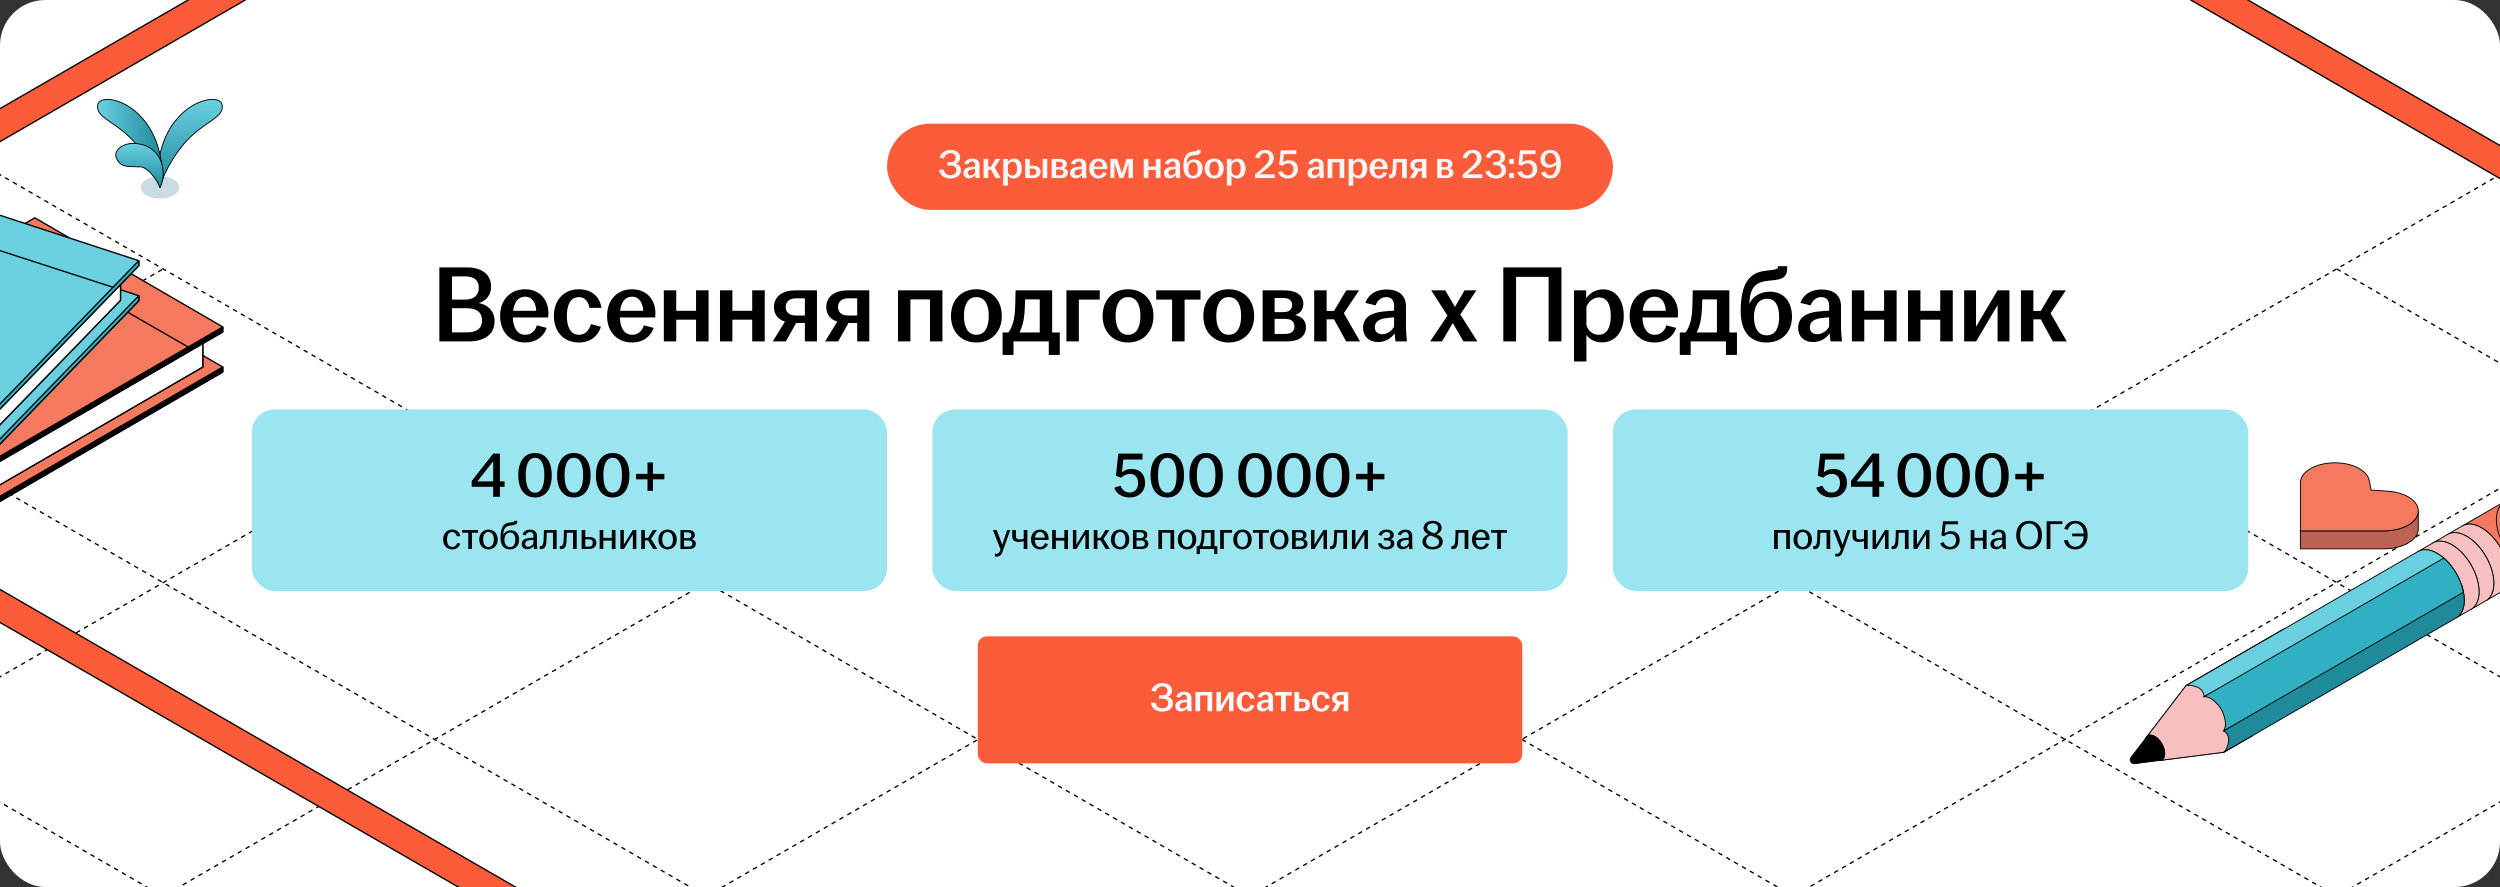 <?xml version="1.0" encoding="UTF-8"?> <svg xmlns="http://www.w3.org/2000/svg" width="1102" height="391" viewBox="0 0 1102 391" fill="none"><rect x="0" y="0" width="1102" height="391" fill="#333333" stroke="none"/><g clip-path="url(#clip0_28385_12446)"><rect width="1102" height="391" rx="20" fill="white"></rect><path d="M670.854 325.943L1868.19 1017.23" stroke="black" stroke-width="0.6" stroke-linejoin="round" stroke-dasharray="2 2"></path><path d="M790.574 256.82L1987.91 948.105" stroke="black" stroke-width="0.6" stroke-linejoin="round" stroke-dasharray="2 2"></path><path d="M910.332 187.679L2107.67 878.964" stroke="black" stroke-width="0.6" stroke-linejoin="round" stroke-dasharray="2 2"></path><path d="M1030.05 118.556L2227.39 809.841" stroke="black" stroke-width="0.6" stroke-linejoin="round" stroke-dasharray="2 2"></path><path d="M670.799 1017.21L1868.14 325.929" stroke="black" stroke-width="0.6" stroke-linejoin="round" stroke-dasharray="2 2"></path><path d="M551.059 948.08L1748.4 256.795" stroke="black" stroke-width="0.6" stroke-linejoin="round" stroke-dasharray="2 2"></path><path d="M431.338 878.959L1628.68 187.674" stroke="black" stroke-width="0.6" stroke-linejoin="round" stroke-dasharray="2 2"></path><path d="M311.598 809.827L1508.94 118.542" stroke="black" stroke-width="0.6" stroke-linejoin="round" stroke-dasharray="2 2"></path><path d="M191.859 740.696L1389.2 49.411" stroke="black" stroke-width="0.6" stroke-linejoin="round" stroke-dasharray="2 2"></path><path d="M72.135 671.575L1269.47 -19.71" stroke="black" stroke-width="0.6" stroke-linejoin="round" stroke-dasharray="2 2"></path><path d="M-766.158 325.942L431.182 1017.23" stroke="black" stroke-width="0.6" stroke-linejoin="round" stroke-dasharray="2 2"></path><path d="M-646.436 256.822L72.132 671.278" stroke="black" stroke-width="0.6" stroke-linejoin="round" stroke-dasharray="2 2"></path><path d="M-526.678 187.679L192.132 602.277" stroke="black" stroke-width="0.6" stroke-linejoin="round" stroke-dasharray="2 2"></path><path d="M-406.955 118.558L311.132 533.278" stroke="black" stroke-width="0.6" stroke-linejoin="round" stroke-dasharray="2 2"></path><path d="M-287.234 49.435L431.131 464.277" stroke="black" stroke-width="0.6" stroke-linejoin="round" stroke-dasharray="2 2"></path><path d="M-167.477 -19.706L551.132 395.278" stroke="black" stroke-width="0.6" stroke-linejoin="round" stroke-dasharray="2 2"></path><path d="M-766.197 1017.21L431.143 325.926" stroke="black" stroke-width="0.6" stroke-linejoin="round" stroke-dasharray="2 2"></path><path d="M-885.938 948.08L311.402 256.795" stroke="black" stroke-width="0.6" stroke-linejoin="round" stroke-dasharray="2 2"></path><path d="M-1005.66 878.959L191.68 187.674" stroke="black" stroke-width="0.6" stroke-linejoin="round" stroke-dasharray="2 2"></path><path d="M-1125.4 809.826L71.942 118.541" stroke="black" stroke-width="0.6" stroke-linejoin="round" stroke-dasharray="2 2"></path><rect x="391" y="54.5" width="320" height="38" rx="19" fill="#FA5B39"></rect><path d="M418.944 78.68C416.118 78.68 414.264 77.222 413.904 74.774H415.92C416.226 76.16 417.198 77.24 418.944 77.24C420.69 77.24 421.572 76.25 421.572 74.954C421.572 73.766 420.78 72.974 419.214 72.974H417.54V71.498H419.178C420.564 71.498 421.212 70.634 421.212 69.5C421.212 68.33 420.348 67.52 418.98 67.52C417.432 67.52 416.496 68.564 415.992 69.896L414.138 69.428C414.804 67.34 416.622 66.08 418.98 66.08C421.446 66.08 423.21 67.34 423.21 69.41C423.21 70.76 422.49 71.786 421.176 72.164C422.706 72.488 423.606 73.406 423.606 75.044C423.606 77.114 421.806 78.68 418.944 78.68ZM427.164 78.608C425.67 78.608 424.68 77.69 424.68 76.268C424.68 74.54 426.012 73.784 427.902 73.568C428.604 73.478 429.288 73.442 429.81 73.424V72.65C429.81 71.66 429.342 71.174 428.478 71.174C427.632 71.174 427.038 71.768 426.75 72.542L425.058 72.128C425.58 70.67 426.876 69.914 428.568 69.914C430.458 69.914 431.772 70.796 431.772 72.704V75.962C431.772 76.862 431.862 77.762 431.934 78.5H430.044C429.99 78.104 429.918 77.582 429.9 77.168C429.378 77.924 428.406 78.608 427.164 78.608ZM426.624 76.16C426.624 76.898 427.11 77.312 427.83 77.312C428.658 77.312 429.396 76.79 429.81 76.07V74.522C429.306 74.54 428.802 74.594 428.244 74.684C427.218 74.846 426.624 75.35 426.624 76.16ZM433.565 78.5V70.058H435.617V73.46H436.841L438.857 70.058H440.981L438.461 73.838L441.143 78.5H438.839L436.841 74.846H435.617V78.5H433.565ZM442.214 81.812V70.058H444.23V71.39C444.752 70.58 445.688 69.896 447.056 69.896C448.928 69.896 450.44 71.408 450.44 74.288C450.44 77.168 448.784 78.662 446.858 78.662C445.652 78.662 444.734 78.122 444.266 77.42V81.812H442.214ZM444.266 75.818C444.536 76.736 445.31 77.402 446.282 77.402C447.56 77.402 448.298 76.322 448.298 74.288C448.298 72.236 447.578 71.228 446.354 71.228C445.418 71.228 444.608 71.912 444.266 72.794V75.818ZM451.899 78.5V70.058H453.951V73.064H455.409C457.407 73.064 458.685 73.856 458.685 75.71C458.685 77.546 457.407 78.5 455.409 78.5H451.899ZM453.951 77.258H455.319C456.327 77.258 456.831 76.628 456.831 75.728C456.831 74.828 456.291 74.324 455.319 74.324H453.951V77.258ZM459.585 78.5V70.058H461.637V78.5H459.585ZM463.554 78.5V70.058H467.118C469.098 70.058 470.286 70.832 470.286 72.29C470.286 73.172 469.782 73.91 468.9 74.144C469.926 74.342 470.718 74.99 470.718 76.106C470.718 77.582 469.674 78.5 467.568 78.5H463.554ZM465.534 77.258H467.298C468.324 77.258 468.81 76.79 468.81 76.016C468.81 75.242 468.306 74.774 467.28 74.774H465.534V77.258ZM465.534 73.658H466.992C467.928 73.658 468.432 73.226 468.432 72.47C468.432 71.75 467.91 71.318 466.92 71.318H465.534V73.658ZM474.185 78.608C472.691 78.608 471.701 77.69 471.701 76.268C471.701 74.54 473.033 73.784 474.923 73.568C475.625 73.478 476.309 73.442 476.831 73.424V72.65C476.831 71.66 476.363 71.174 475.499 71.174C474.653 71.174 474.059 71.768 473.771 72.542L472.079 72.128C472.601 70.67 473.897 69.914 475.589 69.914C477.479 69.914 478.793 70.796 478.793 72.704V75.962C478.793 76.862 478.883 77.762 478.955 78.5H477.065C477.011 78.104 476.939 77.582 476.921 77.168C476.399 77.924 475.427 78.608 474.185 78.608ZM473.645 76.16C473.645 76.898 474.131 77.312 474.851 77.312C475.679 77.312 476.417 76.79 476.831 76.07V74.522C476.327 74.54 475.823 74.594 475.265 74.684C474.239 74.846 473.645 75.35 473.645 76.16ZM484.241 78.68C481.811 78.68 480.101 76.97 480.101 74.288C480.101 71.606 481.811 69.878 484.223 69.878C486.509 69.878 488.093 71.444 488.093 73.856C488.093 74.144 488.075 74.36 488.057 74.54H482.207C482.279 76.232 482.909 77.402 484.241 77.402C485.339 77.402 485.915 76.664 486.185 75.836L487.805 76.268C487.319 77.654 486.095 78.68 484.241 78.68ZM482.261 73.442H486.077C486.023 72.272 485.483 71.102 484.241 71.102C483.053 71.102 482.423 72.056 482.261 73.442ZM489.481 78.5V70.058H492.415L494.521 76.394L496.537 70.058H499.417V78.5H497.437V71.948L495.223 78.5H493.495L491.245 71.858V78.5H489.481ZM504.159 78.5V70.058H506.211V73.442H509.487V70.058H511.557V78.5H509.487V74.9H506.211V78.5H504.159ZM515.546 78.608C514.052 78.608 513.062 77.69 513.062 76.268C513.062 74.54 514.394 73.784 516.284 73.568C516.986 73.478 517.67 73.442 518.192 73.424V72.65C518.192 71.66 517.724 71.174 516.86 71.174C516.014 71.174 515.42 71.768 515.132 72.542L513.44 72.128C513.962 70.67 515.258 69.914 516.95 69.914C518.84 69.914 520.154 70.796 520.154 72.704V75.962C520.154 76.862 520.244 77.762 520.316 78.5H518.426C518.372 78.104 518.3 77.582 518.282 77.168C517.76 77.924 516.788 78.608 515.546 78.608ZM515.006 76.16C515.006 76.898 515.492 77.312 516.212 77.312C517.04 77.312 517.778 76.79 518.192 76.07V74.522C517.688 74.54 517.184 74.594 516.626 74.684C515.6 74.846 515.006 75.35 515.006 76.16ZM525.926 78.68C523.334 78.68 521.624 77.06 521.624 73.514C521.624 68.852 523.082 67.124 525.728 66.818L526.898 66.674C527.618 66.584 527.798 66.44 527.798 66.116V66.062H529.31V66.314C529.31 67.574 528.842 68.168 527.33 68.348L526.16 68.474C524.126 68.69 523.244 69.518 523.064 71.948L523.046 72.29C523.586 71.12 524.828 70.274 526.412 70.274C528.716 70.274 530.102 71.858 530.102 74.45C530.102 77.024 528.356 78.68 525.926 78.68ZM523.82 74.468C523.82 76.268 524.504 77.492 525.926 77.492C527.366 77.492 527.978 76.268 527.978 74.468C527.978 72.686 527.42 71.444 525.98 71.444C524.558 71.444 523.82 72.686 523.82 74.468ZM535.201 78.68C532.771 78.68 531.007 76.97 531.007 74.288C531.007 71.588 532.771 69.878 535.201 69.878C537.631 69.878 539.413 71.588 539.413 74.288C539.413 76.97 537.631 78.68 535.201 78.68ZM533.149 74.288C533.149 76.088 533.779 77.402 535.201 77.402C536.641 77.402 537.253 76.088 537.253 74.288C537.253 72.488 536.641 71.174 535.201 71.174C533.779 71.174 533.149 72.488 533.149 74.288ZM540.809 81.812V70.058H542.825V71.39C543.347 70.58 544.283 69.896 545.651 69.896C547.523 69.896 549.035 71.408 549.035 74.288C549.035 77.168 547.379 78.662 545.453 78.662C544.247 78.662 543.329 78.122 542.861 77.42V81.812H540.809ZM542.861 75.818C543.131 76.736 543.905 77.402 544.877 77.402C546.155 77.402 546.893 76.322 546.893 74.288C546.893 72.236 546.173 71.228 544.949 71.228C544.013 71.228 543.203 71.912 542.861 72.794V75.818ZM553.271 76.88C554.495 75.836 556.007 74.522 557.033 73.586C558.797 72.02 559.481 70.922 559.481 69.59C559.481 68.402 558.815 67.466 557.663 67.466C556.331 67.466 555.449 68.438 555.035 69.878L553.235 69.446C553.829 67.322 555.467 66.08 557.681 66.08C559.967 66.08 561.497 67.412 561.497 69.59C561.497 71.606 560.327 72.83 558.059 74.648C557.123 75.422 556.259 76.106 555.341 76.826H561.857V78.5H553.271V76.88ZM567.82 78.68C565.588 78.68 563.986 77.672 563.392 75.908L565.192 75.368C565.606 76.52 566.452 77.294 567.82 77.294C569.206 77.294 570.142 76.232 570.142 74.594C570.142 72.992 569.296 72.002 567.82 72.002C566.812 72.002 565.984 72.452 565.39 73.082L563.86 72.542L564.544 66.26H571.384V67.934H565.948L565.552 71.57C566.182 70.994 567.172 70.598 568.288 70.598C570.646 70.598 572.122 72.092 572.122 74.558C572.122 77.006 570.34 78.68 567.82 78.68ZM578.828 78.608C577.334 78.608 576.344 77.69 576.344 76.268C576.344 74.54 577.676 73.784 579.566 73.568C580.268 73.478 580.952 73.442 581.474 73.424V72.65C581.474 71.66 581.006 71.174 580.142 71.174C579.296 71.174 578.702 71.768 578.414 72.542L576.722 72.128C577.244 70.67 578.54 69.914 580.232 69.914C582.122 69.914 583.436 70.796 583.436 72.704V75.962C583.436 76.862 583.526 77.762 583.598 78.5H581.708C581.654 78.104 581.582 77.582 581.564 77.168C581.042 77.924 580.07 78.608 578.828 78.608ZM578.288 76.16C578.288 76.898 578.774 77.312 579.494 77.312C580.322 77.312 581.06 76.79 581.474 76.07V74.522C580.97 74.54 580.466 74.594 579.908 74.684C578.882 74.846 578.288 75.35 578.288 76.16ZM585.229 78.5V70.058H592.573V78.5H590.521V71.552H587.281V78.5H585.229ZM594.475 81.812V70.058H596.491V71.39C597.013 70.58 597.949 69.896 599.317 69.896C601.189 69.896 602.701 71.408 602.701 74.288C602.701 77.168 601.045 78.662 599.119 78.662C597.913 78.662 596.995 78.122 596.527 77.42V81.812H594.475ZM596.527 75.818C596.797 76.736 597.571 77.402 598.543 77.402C599.821 77.402 600.559 76.322 600.559 74.288C600.559 72.236 599.839 71.228 598.615 71.228C597.679 71.228 596.869 71.912 596.527 72.794V75.818ZM607.815 78.68C605.385 78.68 603.675 76.97 603.675 74.288C603.675 71.606 605.385 69.878 607.797 69.878C610.083 69.878 611.667 71.444 611.667 73.856C611.667 74.144 611.649 74.36 611.631 74.54H605.781C605.853 76.232 606.483 77.402 607.815 77.402C608.913 77.402 609.489 76.664 609.759 75.836L611.379 76.268C610.893 77.654 609.669 78.68 607.815 78.68ZM605.835 73.442H609.651C609.597 72.272 609.057 71.102 607.815 71.102C606.627 71.102 605.997 72.056 605.835 73.442ZM612.879 78.554C612.663 78.554 612.465 78.536 612.249 78.5V76.934C612.357 76.952 612.465 76.952 612.609 76.952C613.275 76.952 613.743 76.448 613.869 74.846C613.959 73.586 614.013 71.948 614.049 70.058H620.115V78.5H618.045V71.552H615.615C615.597 72.722 615.561 74.054 615.489 75.17C615.363 77.456 614.715 78.554 612.879 78.554ZM626.755 78.5V75.458H625.315L623.605 78.5H621.445L623.461 75.224C622.345 74.864 621.643 74.072 621.643 72.812C621.643 71.048 623.101 70.058 625.153 70.058H628.753V78.5H626.755ZM623.587 72.812C623.587 73.676 624.181 74.216 625.261 74.216H626.755V71.372H625.297C624.199 71.372 623.587 71.948 623.587 72.812ZM633.499 78.5V70.058H637.063C639.043 70.058 640.231 70.832 640.231 72.29C640.231 73.172 639.727 73.91 638.845 74.144C639.871 74.342 640.663 74.99 640.663 76.106C640.663 77.582 639.619 78.5 637.513 78.5H633.499ZM635.479 77.258H637.243C638.269 77.258 638.755 76.79 638.755 76.016C638.755 75.242 638.251 74.774 637.225 74.774H635.479V77.258ZM635.479 73.658H636.937C637.873 73.658 638.377 73.226 638.377 72.47C638.377 71.75 637.855 71.318 636.865 71.318H635.479V73.658ZM644.8 76.88C646.024 75.836 647.536 74.522 648.562 73.586C650.326 72.02 651.01 70.922 651.01 69.59C651.01 68.402 650.344 67.466 649.192 67.466C647.86 67.466 646.978 68.438 646.564 69.878L644.764 69.446C645.358 67.322 646.996 66.08 649.21 66.08C651.496 66.08 653.026 67.412 653.026 69.59C653.026 71.606 651.856 72.83 649.588 74.648C648.652 75.422 647.788 76.106 646.87 76.826H653.386V78.5H644.8V76.88ZM659.458 78.68C657.046 78.68 655.39 77.618 654.76 75.638L656.596 75.116C656.992 76.43 658 77.312 659.44 77.312C660.934 77.312 661.87 76.358 661.87 74.954C661.87 73.586 661.042 72.83 659.44 72.83H658.342V71.408H659.386C660.79 71.408 661.456 70.598 661.456 69.41C661.456 68.276 660.754 67.448 659.494 67.448C658.162 67.448 657.226 68.384 656.776 69.698L654.994 69.248C655.678 67.25 657.226 66.08 659.548 66.08C661.906 66.08 663.418 67.358 663.418 69.32C663.418 70.652 662.698 71.678 661.456 72.074C662.896 72.416 663.868 73.262 663.868 74.936C663.868 77.24 662.05 78.68 659.458 78.68ZM665.259 78.5V76.25H667.329V78.5H665.259ZM665.259 72.308V70.058H667.329V72.308H665.259ZM673.307 78.68C671.075 78.68 669.473 77.672 668.879 75.908L670.679 75.368C671.093 76.52 671.939 77.294 673.307 77.294C674.693 77.294 675.629 76.232 675.629 74.594C675.629 72.992 674.783 72.002 673.307 72.002C672.299 72.002 671.471 72.452 670.877 73.082L669.347 72.542L670.031 66.26H676.871V67.934H671.435L671.039 71.57C671.669 70.994 672.659 70.598 673.775 70.598C676.133 70.598 677.609 72.092 677.609 74.558C677.609 77.006 675.827 78.68 673.307 78.68ZM683.302 78.68C681.304 78.68 679.864 77.726 679.288 76.124L681.07 75.566C681.412 76.52 682.132 77.33 683.302 77.33C684.904 77.33 685.984 75.728 685.984 72.632V72.596C685.282 73.37 684.13 73.964 682.798 73.964C680.692 73.964 679.036 72.632 679.036 70.166C679.036 67.844 680.692 66.08 683.338 66.08C686.218 66.08 688.018 68.096 688.018 72.164C688.018 76.376 686.164 78.68 683.302 78.68ZM680.98 70.076C680.98 71.534 681.79 72.614 683.266 72.614C684.292 72.614 685.318 72.038 685.966 71.246C685.93 68.96 684.994 67.43 683.338 67.43C681.844 67.43 680.98 68.564 680.98 70.076Z" fill="#F6F6F6"></path><path d="M193.672 150.5V117.86H205.72C212.44 117.86 216.472 121.028 216.472 126.308C216.472 129.764 214.6 132.596 211 133.604C215.176 134.228 218.008 137.3 218.008 141.524C218.008 147.62 213.352 150.5 206.44 150.5H193.672ZM199.24 146.516H205.816C210.328 146.516 212.488 144.596 212.488 141.332C212.488 137.828 210.376 135.86 205.72 135.86H199.24V146.516ZM199.24 132.068H205C209.176 132.068 211.048 129.86 211.048 126.836C211.048 123.668 209.176 121.844 204.952 121.844H199.24V132.068ZM231.483 150.98C225.003 150.98 220.443 146.42 220.443 139.268C220.443 132.116 225.003 127.508 231.435 127.508C237.531 127.508 241.755 131.684 241.755 138.116C241.755 138.884 241.707 139.46 241.659 139.94H226.059C226.251 144.452 227.931 147.572 231.483 147.572C234.411 147.572 235.947 145.604 236.667 143.396L240.987 144.548C239.691 148.244 236.427 150.98 231.483 150.98ZM226.203 137.012H236.379C236.235 133.892 234.795 130.772 231.483 130.772C228.315 130.772 226.635 133.316 226.203 137.012ZM255.154 150.98C248.674 150.98 244.162 146.42 244.162 139.268C244.162 132.116 248.674 127.508 255.154 127.508C260.722 127.508 264.466 130.724 265.09 135.716H259.858C259.33 133.076 257.938 130.964 255.25 130.964C251.458 130.964 249.874 134.42 249.874 139.22C249.874 144.068 251.458 147.572 255.25 147.572C258.13 147.572 259.762 145.364 260.482 142.868L264.898 144.02C263.554 148.244 260.194 150.98 255.154 150.98ZM278.64 150.98C272.16 150.98 267.6 146.42 267.6 139.268C267.6 132.116 272.16 127.508 278.592 127.508C284.688 127.508 288.912 131.684 288.912 138.116C288.912 138.884 288.864 139.46 288.816 139.94H273.216C273.408 144.452 275.088 147.572 278.64 147.572C281.568 147.572 283.104 145.604 283.824 143.396L288.144 144.548C286.848 148.244 283.584 150.98 278.64 150.98ZM273.36 137.012H283.536C283.392 133.892 281.952 130.772 278.64 130.772C275.472 130.772 273.792 133.316 273.36 137.012ZM292.614 150.5V127.988H298.086V137.012H306.822V127.988H312.342V150.5H306.822V140.9H298.086V150.5H292.614ZM317.364 150.5V127.988H322.836V137.012H331.572V127.988H337.092V150.5H331.572V140.9H322.836V150.5H317.364ZM354.786 150.5V142.388H350.946L346.386 150.5H340.626L346.002 141.764C343.026 140.804 341.154 138.692 341.154 135.332C341.154 130.628 345.042 127.988 350.514 127.988H360.114V150.5H354.786ZM346.338 135.332C346.338 137.636 347.922 139.076 350.802 139.076H354.786V131.492H350.898C347.97 131.492 346.338 133.028 346.338 135.332ZM377.849 150.5V142.388H374.009L369.449 150.5H363.689L369.065 141.764C366.089 140.804 364.217 138.692 364.217 135.332C364.217 130.628 368.105 127.988 373.577 127.988H383.177V150.5H377.849ZM369.401 135.332C369.401 137.636 370.985 139.076 373.865 139.076H377.849V131.492H373.961C371.033 131.492 369.401 133.028 369.401 135.332ZM395.833 150.5V127.988H415.417V150.5H409.945V131.972H401.305V150.5H395.833ZM430.377 150.98C423.897 150.98 419.193 146.42 419.193 139.268C419.193 132.068 423.897 127.508 430.377 127.508C436.857 127.508 441.609 132.068 441.609 139.268C441.609 146.42 436.857 150.98 430.377 150.98ZM424.905 139.268C424.905 144.068 426.585 147.572 430.377 147.572C434.217 147.572 435.849 144.068 435.849 139.268C435.849 134.468 434.217 130.964 430.377 130.964C426.585 130.964 424.905 134.468 424.905 139.268ZM441.951 156.452V146.564H444.495C446.127 144.404 446.991 141.38 447.327 138.068C447.519 135.668 447.567 132.98 447.663 127.988H463.791V146.564H467.151V156.452H462.303V150.5H446.751V156.452H441.951ZM449.391 146.564H458.319V131.972H451.839C451.839 134.132 451.743 136.292 451.551 138.548C451.215 141.86 450.495 144.452 449.391 146.564ZM470.083 150.5V127.988H484.771V132.068H475.555V150.5H470.083ZM497.221 150.98C490.741 150.98 486.037 146.42 486.037 139.268C486.037 132.068 490.741 127.508 497.221 127.508C503.701 127.508 508.453 132.068 508.453 139.268C508.453 146.42 503.701 150.98 497.221 150.98ZM491.749 139.268C491.749 144.068 493.429 147.572 497.221 147.572C501.061 147.572 502.693 144.068 502.693 139.268C502.693 134.468 501.061 130.964 497.221 130.964C493.429 130.964 491.749 134.468 491.749 139.268ZM516.658 150.5V132.068H509.65V127.988H529.186V132.068H522.178V150.5H516.658ZM541.612 150.98C535.132 150.98 530.428 146.42 530.428 139.268C530.428 132.068 535.132 127.508 541.612 127.508C548.092 127.508 552.844 132.068 552.844 139.268C552.844 146.42 548.092 150.98 541.612 150.98ZM536.14 139.268C536.14 144.068 537.82 147.572 541.612 147.572C545.452 147.572 547.084 144.068 547.084 139.268C547.084 134.468 545.452 130.964 541.612 130.964C537.82 130.964 536.14 134.468 536.14 139.268ZM556.567 150.5V127.988H566.071C571.351 127.988 574.519 130.052 574.519 133.94C574.519 136.292 573.175 138.26 570.823 138.884C573.559 139.412 575.671 141.14 575.671 144.116C575.671 148.052 572.887 150.5 567.271 150.5H556.567ZM561.847 147.188H566.551C569.287 147.188 570.583 145.94 570.583 143.876C570.583 141.812 569.239 140.564 566.503 140.564H561.847V147.188ZM561.847 137.588H565.735C568.231 137.588 569.575 136.436 569.575 134.42C569.575 132.5 568.183 131.348 565.543 131.348H561.847V137.588ZM579.302 150.5V127.988H584.774V137.06H588.038L593.414 127.988H599.078L592.358 138.068L599.51 150.5H593.366L588.038 140.756H584.774V150.5H579.302ZM607.465 150.788C603.481 150.788 600.841 148.34 600.841 144.548C600.841 139.94 604.393 137.924 609.433 137.348C611.305 137.108 613.129 137.012 614.521 136.964V134.9C614.521 132.26 613.273 130.964 610.969 130.964C608.713 130.964 607.129 132.548 606.361 134.612L601.849 133.508C603.241 129.62 606.697 127.604 611.209 127.604C616.249 127.604 619.753 129.956 619.753 135.044V143.732C619.753 146.132 619.993 148.532 620.185 150.5H615.145C615.001 149.444 614.809 148.052 614.761 146.948C613.369 148.964 610.777 150.788 607.465 150.788ZM606.025 144.26C606.025 146.228 607.321 147.332 609.241 147.332C611.449 147.332 613.417 145.94 614.521 144.02V139.892C613.177 139.94 611.833 140.084 610.345 140.324C607.609 140.756 606.025 142.1 606.025 144.26ZM630.402 150.5L638.034 139.124L630.882 127.988H637.074L641.346 135.284L645.57 127.988H650.802L643.698 138.596L651.234 150.5H645.09L640.386 142.388L635.634 150.5H630.402ZM662.657 150.5V117.86H688.289V150.5H682.625V122.036H668.273V150.5H662.657ZM693.817 159.332V127.988H699.193V131.54C700.585 129.38 703.081 127.556 706.729 127.556C711.721 127.556 715.753 131.588 715.753 139.268C715.753 146.948 711.337 150.932 706.201 150.932C702.985 150.932 700.537 149.492 699.289 147.62V159.332H693.817ZM699.289 143.348C700.009 145.796 702.073 147.572 704.665 147.572C708.073 147.572 710.041 144.692 710.041 139.268C710.041 133.796 708.121 131.108 704.857 131.108C702.361 131.108 700.201 132.932 699.289 135.284V143.348ZM729.39 150.98C722.91 150.98 718.35 146.42 718.35 139.268C718.35 132.116 722.91 127.508 729.342 127.508C735.438 127.508 739.662 131.684 739.662 138.116C739.662 138.884 739.614 139.46 739.566 139.94H723.966C724.158 144.452 725.838 147.572 729.39 147.572C732.318 147.572 733.854 145.604 734.574 143.396L738.894 144.548C737.598 148.244 734.334 150.98 729.39 150.98ZM724.11 137.012H734.286C734.142 133.892 732.702 130.772 729.39 130.772C726.222 130.772 724.542 133.316 724.11 137.012ZM740.451 156.452V146.564H742.995C744.627 144.404 745.491 141.38 745.827 138.068C746.019 135.668 746.067 132.98 746.163 127.988H762.291V146.564H765.651V156.452H760.803V150.5H745.251V156.452H740.451ZM747.891 146.564H756.819V131.972H750.339C750.339 134.132 750.243 136.292 750.051 138.548C749.715 141.86 748.995 144.452 747.891 146.564ZM778.769 150.98C771.857 150.98 767.297 146.66 767.297 137.204C767.297 124.772 771.185 120.164 778.241 119.348L781.361 118.964C783.281 118.724 783.761 118.34 783.761 117.476V117.332H787.793V118.004C787.793 121.364 786.545 122.948 782.513 123.428L779.393 123.764C773.969 124.34 771.617 126.548 771.137 133.028L771.089 133.94C772.529 130.82 775.841 128.564 780.065 128.564C786.209 128.564 789.905 132.788 789.905 139.7C789.905 146.564 785.249 150.98 778.769 150.98ZM773.153 139.748C773.153 144.548 774.977 147.812 778.769 147.812C782.609 147.812 784.241 144.548 784.241 139.748C784.241 134.996 782.753 131.684 778.913 131.684C775.121 131.684 773.153 134.996 773.153 139.748ZM799.23 150.788C795.246 150.788 792.606 148.34 792.606 144.548C792.606 139.94 796.158 137.924 801.198 137.348C803.07 137.108 804.894 137.012 806.286 136.964V134.9C806.286 132.26 805.038 130.964 802.734 130.964C800.478 130.964 798.894 132.548 798.126 134.612L793.614 133.508C795.006 129.62 798.462 127.604 802.974 127.604C808.014 127.604 811.518 129.956 811.518 135.044V143.732C811.518 146.132 811.758 148.532 811.95 150.5H806.91C806.766 149.444 806.574 148.052 806.526 146.948C805.134 148.964 802.542 150.788 799.23 150.788ZM797.79 144.26C797.79 146.228 799.086 147.332 801.006 147.332C803.214 147.332 805.182 145.94 806.286 144.02V139.892C804.942 139.94 803.598 140.084 802.11 140.324C799.374 140.756 797.79 142.1 797.79 144.26ZM816.302 150.5V127.988H821.774V137.012H830.51V127.988H836.03V150.5H830.51V140.9H821.774V150.5H816.302ZM841.052 150.5V127.988H846.524V137.012H855.26V127.988H860.78V150.5H855.26V140.9H846.524V150.5H841.052ZM865.802 150.5V127.988H871.034V144.02L880.49 127.988H885.77V150.5H880.538V134.468L871.082 150.5H865.802ZM890.833 150.5V127.988H896.305V137.06H899.569L904.945 127.988H910.609L903.889 138.068L911.041 150.5H904.897L899.569 140.756H896.305V150.5H890.833Z" fill="black"></path><path d="M98.183 161.771L15.327 113.669L-94.127 177.194V179.41L-11.253 227.493L98.183 163.969V161.771Z" fill="#F5795E" stroke="black" stroke-width="0.6" stroke-miterlimit="10" stroke-linejoin="round"></path><path d="M89.401 146.311L12.958 101.8L-87.697 160.232V175.692L-11.254 220.203L89.401 161.771V146.311Z" fill="white" stroke="black" stroke-width="0.6" stroke-miterlimit="10" stroke-linejoin="round"></path><path d="M-11.252 204.743V220.202L89.403 161.771V146.311L-11.252 204.743Z" fill="white" stroke="black" stroke-width="0.6" stroke-miterlimit="10" stroke-linejoin="round"></path><path d="M98.183 144.113L15.327 96.012L-94.127 159.536V161.752L-11.253 209.853L98.183 146.311V144.113Z" fill="#F5795E" stroke="black" stroke-width="0.6" stroke-miterlimit="10" stroke-linejoin="round"></path><path d="M-11.254 207.637V209.853L98.182 146.311V144.113L-11.254 207.637Z" fill="black" stroke="black" stroke-width="0.6" stroke-miterlimit="10" stroke-linejoin="round"></path><path d="M-11.252 225.295V227.493L98.184 163.969V161.771L-11.252 225.295Z" fill="black" stroke="black" stroke-width="0.6" stroke-miterlimit="10" stroke-linejoin="round"></path><path d="M61.181 130.356L-22.787 102.899L-85.184 167.32V169.537L-1.216 196.976L61.181 132.554V130.356Z" fill="#6AD0E0" stroke="black" stroke-width="0.6" stroke-miterlimit="10" stroke-linejoin="round"></path><path d="M53.11 116.912L-24.117 91.634L-79.682 149.004V164.445L-2.455 189.723L53.11 132.353V116.912Z" fill="white" stroke="black" stroke-width="0.6" stroke-miterlimit="10" stroke-linejoin="round"></path><path d="M-2.453 174.281V189.723L53.112 132.353V116.911L-2.453 174.281Z" fill="white" stroke="black" stroke-width="0.6" stroke-miterlimit="10" stroke-linejoin="round"></path><path d="M61.181 114.915L-22.787 87.457L-85.184 151.879V154.077L-1.216 181.535L61.181 117.113V114.915Z" fill="#6AD0E0" stroke="black" stroke-width="0.6" stroke-miterlimit="10" stroke-linejoin="round"></path><path d="M-1.217 179.319V181.535L61.18 117.113V114.915L-1.217 179.319Z" fill="#32B0C3" stroke="black" stroke-width="0.6" stroke-miterlimit="10" stroke-linejoin="round"></path><path d="M-1.217 194.778V196.976L61.18 132.554V130.356L-1.217 194.778Z" fill="#32B0C3" stroke="black" stroke-width="0.6" stroke-miterlimit="10" stroke-linejoin="round"></path><path d="M49.623 126.575L-22.484 103.211" stroke="black" stroke-width="0.6" stroke-miterlimit="10" stroke-linecap="round" stroke-linejoin="round"></path><path d="M82.844 152.912L56.371 137.686" stroke="black" stroke-width="0.6" stroke-miterlimit="10" stroke-linecap="round" stroke-linejoin="round"></path><rect x="111" y="180.5" width="280" height="80" rx="10" fill="#9AE5F0"></rect><path d="M217.396 219V214.576H207.932V212L217.396 199.96H220.364V212.196H222.436V214.576H220.364V219H217.396ZM210.424 212.196H217.396V203.32L210.424 212.196ZM235.847 219.28C231.255 219.28 228.455 215.64 228.455 209.48C228.455 203.32 231.255 199.68 235.847 199.68C240.439 199.68 243.211 203.32 243.211 209.48C243.211 215.64 240.439 219.28 235.847 219.28ZM231.731 209.48C231.731 214.24 233.047 217.18 235.847 217.18C238.619 217.18 239.935 214.24 239.935 209.48C239.935 204.72 238.619 201.78 235.847 201.78C233.047 201.78 231.731 204.72 231.731 209.48ZM252.964 219.28C248.372 219.28 245.572 215.64 245.572 209.48C245.572 203.32 248.372 199.68 252.964 199.68C257.556 199.68 260.328 203.32 260.328 209.48C260.328 215.64 257.556 219.28 252.964 219.28ZM248.848 209.48C248.848 214.24 250.164 217.18 252.964 217.18C255.736 217.18 257.052 214.24 257.052 209.48C257.052 204.72 255.736 201.78 252.964 201.78C250.164 201.78 248.848 204.72 248.848 209.48ZM270.082 219.28C265.49 219.28 262.69 215.64 262.69 209.48C262.69 203.32 265.49 199.68 270.082 199.68C274.674 199.68 277.446 203.32 277.446 209.48C277.446 215.64 274.674 219.28 270.082 219.28ZM265.966 209.48C265.966 214.24 267.282 217.18 270.082 217.18C272.854 217.18 274.17 214.24 274.17 209.48C274.17 204.72 272.854 201.78 270.082 201.78C267.282 201.78 265.966 204.72 265.966 209.48ZM280.367 211.3V208.892H285.407V203.852H287.815V208.892H292.855V211.3H287.815V216.34H285.407V211.3H280.367Z" fill="black"></path><path d="M199.348 242.18C197.008 242.18 195.334 240.434 195.334 237.806C195.334 235.178 197.008 233.432 199.348 233.432C201.4 233.432 202.642 234.674 202.912 236.366H201.328C201.076 235.34 200.464 234.512 199.348 234.512C197.746 234.512 197.044 235.934 197.044 237.806C197.044 239.678 197.746 241.1 199.348 241.1C200.572 241.1 201.274 240.218 201.58 239.282L202.858 239.696C202.318 241.19 201.13 242.18 199.348 242.18ZM206.412 242V234.836H203.712V233.612H210.732V234.836H208.032V242H206.412ZM215.327 242.18C212.987 242.18 211.259 240.434 211.259 237.806C211.259 235.178 212.987 233.432 215.327 233.432C217.667 233.432 219.395 235.178 219.395 237.806C219.395 240.434 217.667 242.18 215.327 242.18ZM212.969 237.806C212.969 239.678 213.707 241.1 215.327 241.1C216.947 241.1 217.685 239.678 217.685 237.806C217.685 235.934 216.947 234.512 215.327 234.512C213.707 234.512 212.969 235.934 212.969 237.806ZM224.791 242.18C222.271 242.18 220.633 240.614 220.633 237.068C220.633 232.118 222.127 230.57 224.755 230.3C225.097 230.264 225.565 230.21 225.799 230.174C226.537 230.084 226.699 229.958 226.699 229.634V229.58H227.995V229.778C227.995 230.804 227.581 231.344 226.249 231.506L225.151 231.632C222.991 231.866 222.055 232.676 221.857 235.43L221.839 235.79C222.379 234.62 223.621 233.756 225.151 233.756C227.491 233.756 228.823 235.412 228.823 237.95C228.823 240.488 227.131 242.18 224.791 242.18ZM222.361 237.95C222.361 239.822 223.171 241.154 224.791 241.154C226.411 241.154 227.149 239.822 227.149 237.95C227.149 236.078 226.483 234.746 224.863 234.746C223.243 234.746 222.361 236.078 222.361 237.95ZM232.449 242.108C230.955 242.108 229.965 241.208 229.965 239.804C229.965 238.112 231.279 237.392 233.043 237.176C233.799 237.086 234.573 237.032 235.131 237.014V236.186C235.131 235.07 234.591 234.53 233.601 234.53C232.629 234.53 231.963 235.178 231.621 236.006L230.325 235.592C230.865 234.17 232.125 233.468 233.673 233.468C235.401 233.468 236.679 234.314 236.679 236.168V239.372C236.679 240.29 236.769 241.244 236.841 242H235.365C235.311 241.604 235.239 241.082 235.221 240.65C234.699 241.442 233.673 242.108 232.449 242.108ZM231.495 239.75C231.495 240.56 232.017 241.01 232.845 241.01C233.817 241.01 234.681 240.398 235.131 239.534V237.95C234.519 237.968 233.907 238.022 233.241 238.13C232.107 238.31 231.495 238.868 231.495 239.75ZM238.424 242.054C238.262 242.054 238.1 242.036 237.902 242V240.722C238.01 240.74 238.136 240.74 238.28 240.74C238.964 240.74 239.45 240.182 239.576 238.526C239.666 237.302 239.72 235.7 239.756 233.612H245.372V242H243.752V234.836H240.998C240.98 236.132 240.926 237.554 240.854 238.778C240.728 240.992 240.098 242.054 238.424 242.054ZM247.266 242.054C247.104 242.054 246.942 242.036 246.744 242V240.722C246.852 240.74 246.978 240.74 247.122 240.74C247.806 240.74 248.292 240.182 248.418 238.526C248.508 237.302 248.562 235.7 248.598 233.612H254.214V242H252.594V234.836H249.84C249.822 236.132 249.768 237.554 249.696 238.778C249.57 240.992 248.94 242.054 247.266 242.054ZM256.378 242V233.612H257.998V236.708H259.654C261.616 236.708 262.876 237.5 262.876 239.264C262.876 241.028 261.616 242 259.654 242H256.378ZM257.998 240.956H259.69C260.77 240.956 261.31 240.254 261.31 239.282C261.31 238.31 260.77 237.752 259.69 237.752H257.998V240.956ZM264.323 242V233.612H265.943V237.086H269.687V233.612H271.307V242H269.687V238.292H265.943V242H264.323ZM273.464 242V233.612H274.994V240.056L278.954 233.612H280.502V242H278.972V235.556L275.012 242H273.464ZM282.657 242V233.612H284.277V237.086H285.717L287.805 233.612H289.569L286.977 237.536L289.767 242H287.931L285.681 238.202H284.277V242H282.657ZM294.271 242.18C291.931 242.18 290.203 240.434 290.203 237.806C290.203 235.178 291.931 233.432 294.271 233.432C296.611 233.432 298.339 235.178 298.339 237.806C298.339 240.434 296.611 242.18 294.271 242.18ZM291.913 237.806C291.913 239.678 292.651 241.1 294.271 241.1C295.891 241.1 296.629 239.678 296.629 237.806C296.629 235.934 295.891 234.512 294.271 234.512C292.651 234.512 291.913 235.934 291.913 237.806ZM299.936 242V233.612H303.23C305.12 233.612 306.272 234.368 306.272 235.808C306.272 236.69 305.804 237.446 304.904 237.68C305.93 237.896 306.722 238.544 306.722 239.66C306.722 241.118 305.75 242 303.698 242H299.936ZM301.502 240.956H303.536C304.688 240.956 305.192 240.416 305.192 239.606C305.192 238.76 304.652 238.238 303.518 238.238H301.502V240.956ZM301.502 237.23H303.212C304.256 237.23 304.778 236.726 304.778 235.934C304.778 235.16 304.238 234.656 303.104 234.656H301.502V237.23Z" fill="black"></path><rect x="411" y="180.5" width="280" height="80" rx="10" fill="#9AE5F0"></rect><path d="M498.059 219.28C494.587 219.28 492.095 217.712 491.171 214.968L493.971 214.128C494.615 215.92 495.931 217.124 498.059 217.124C500.215 217.124 501.671 215.472 501.671 212.924C501.671 210.432 500.355 208.892 498.059 208.892C496.491 208.892 495.203 209.592 494.279 210.572L491.899 209.732L492.963 199.96H503.603V202.564H495.147L494.531 208.22C495.511 207.324 497.051 206.708 498.787 206.708C502.455 206.708 504.751 209.032 504.751 212.868C504.751 216.676 501.979 219.28 498.059 219.28ZM514.56 219.28C509.968 219.28 507.168 215.64 507.168 209.48C507.168 203.32 509.968 199.68 514.56 199.68C519.152 199.68 521.924 203.32 521.924 209.48C521.924 215.64 519.152 219.28 514.56 219.28ZM510.444 209.48C510.444 214.24 511.76 217.18 514.56 217.18C517.332 217.18 518.648 214.24 518.648 209.48C518.648 204.72 517.332 201.78 514.56 201.78C511.76 201.78 510.444 204.72 510.444 209.48ZM531.677 219.28C527.085 219.28 524.285 215.64 524.285 209.48C524.285 203.32 527.085 199.68 531.677 199.68C536.269 199.68 539.041 203.32 539.041 209.48C539.041 215.64 536.269 219.28 531.677 219.28ZM527.561 209.48C527.561 214.24 528.877 217.18 531.677 217.18C534.449 217.18 535.765 214.24 535.765 209.48C535.765 204.72 534.449 201.78 531.677 201.78C528.877 201.78 527.561 204.72 527.561 209.48ZM553.224 219.28C548.632 219.28 545.832 215.64 545.832 209.48C545.832 203.32 548.632 199.68 553.224 199.68C557.816 199.68 560.588 203.32 560.588 209.48C560.588 215.64 557.816 219.28 553.224 219.28ZM549.108 209.48C549.108 214.24 550.424 217.18 553.224 217.18C555.996 217.18 557.312 214.24 557.312 209.48C557.312 204.72 555.996 201.78 553.224 201.78C550.424 201.78 549.108 204.72 549.108 209.48ZM570.341 219.28C565.749 219.28 562.949 215.64 562.949 209.48C562.949 203.32 565.749 199.68 570.341 199.68C574.933 199.68 577.705 203.32 577.705 209.48C577.705 215.64 574.933 219.28 570.341 219.28ZM566.225 209.48C566.225 214.24 567.541 217.18 570.341 217.18C573.113 217.18 574.429 214.24 574.429 209.48C574.429 204.72 573.113 201.78 570.341 201.78C567.541 201.78 566.225 204.72 566.225 209.48ZM587.459 219.28C582.867 219.28 580.067 215.64 580.067 209.48C580.067 203.32 582.867 199.68 587.459 199.68C592.051 199.68 594.823 203.32 594.823 209.48C594.823 215.64 592.051 219.28 587.459 219.28ZM583.343 209.48C583.343 214.24 584.659 217.18 587.459 217.18C590.231 217.18 591.547 214.24 591.547 209.48C591.547 204.72 590.231 201.78 587.459 201.78C584.659 201.78 583.343 204.72 583.343 209.48ZM597.744 211.3V208.892H602.784V203.852H605.192V208.892H610.232V211.3H605.192V216.34H602.784V211.3H597.744Z" fill="black"></path><path d="M439.327 245.348C439.057 245.348 438.751 245.294 438.571 245.24V244.034C438.715 244.07 438.967 244.124 439.201 244.124C440.029 244.124 440.479 243.674 440.839 242.72L441.037 242.198L437.653 233.612H439.345L441.793 240.164L443.935 233.612H445.339L441.955 243.116C441.397 244.682 440.641 245.348 439.327 245.348ZM451.246 238.508C450.778 238.67 450.076 238.886 449.14 238.886C447.358 238.886 446.188 238.328 446.188 236.294V233.612H447.808V236.258C447.808 237.392 448.366 237.788 449.446 237.788C450.112 237.788 450.742 237.662 451.246 237.464V233.612H452.866V242H451.246V238.508ZM458.478 242.18C456.138 242.18 454.464 240.434 454.464 237.806C454.464 235.178 456.138 233.432 458.46 233.432C460.746 233.432 462.204 235.07 462.204 237.356C462.204 237.662 462.204 237.86 462.186 238.022H456.138C456.192 239.786 456.93 241.1 458.46 241.1C459.702 241.1 460.35 240.29 460.656 239.426L461.934 239.84C461.43 241.19 460.26 242.18 458.478 242.18ZM456.192 237.014H460.566C460.53 235.808 459.9 234.476 458.46 234.476C457.11 234.476 456.372 235.538 456.192 237.014ZM463.794 242V233.612H465.414V237.086H469.158V233.612H470.778V242H469.158V238.292H465.414V242H463.794ZM472.934 242V233.612H474.464V240.056L478.424 233.612H479.972V242H478.442V235.556L474.482 242H472.934ZM482.128 242V233.612H483.748V237.086H485.188L487.276 233.612H489.04L486.448 237.536L489.238 242H487.402L485.152 238.202H483.748V242H482.128ZM493.741 242.18C491.401 242.18 489.673 240.434 489.673 237.806C489.673 235.178 491.401 233.432 493.741 233.432C496.081 233.432 497.809 235.178 497.809 237.806C497.809 240.434 496.081 242.18 493.741 242.18ZM491.383 237.806C491.383 239.678 492.121 241.1 493.741 241.1C495.361 241.1 496.099 239.678 496.099 237.806C496.099 235.934 495.361 234.512 493.741 234.512C492.121 234.512 491.383 235.934 491.383 237.806ZM499.407 242V233.612H502.701C504.591 233.612 505.743 234.368 505.743 235.808C505.743 236.69 505.275 237.446 504.375 237.68C505.401 237.896 506.193 238.544 506.193 239.66C506.193 241.118 505.221 242 503.169 242H499.407ZM500.973 240.956H503.007C504.159 240.956 504.663 240.416 504.663 239.606C504.663 238.76 504.123 238.238 502.989 238.238H500.973V240.956ZM500.973 237.23H502.683C503.727 237.23 504.249 236.726 504.249 235.934C504.249 235.16 503.709 234.656 502.575 234.656H500.973V237.23ZM510.622 242V233.612H517.57V242H515.95V234.836H512.242V242H510.622ZM523.237 242.18C520.897 242.18 519.169 240.434 519.169 237.806C519.169 235.178 520.897 233.432 523.237 233.432C525.577 233.432 527.305 235.178 527.305 237.806C527.305 240.434 525.577 242.18 523.237 242.18ZM520.879 237.806C520.879 239.678 521.617 241.1 523.237 241.1C524.857 241.1 525.595 239.678 525.595 237.806C525.595 235.934 524.857 234.512 523.237 234.512C521.617 234.512 520.879 235.934 520.879 237.806ZM527.509 244.232V240.776H528.445C529.093 239.93 529.435 238.706 529.561 237.446C529.651 236.6 529.669 235.61 529.705 233.612H535.339V240.776H536.599V244.232H535.213V242H528.895V244.232H527.509ZM529.957 240.776H533.719V234.836H530.965C530.947 235.772 530.911 236.744 530.821 237.644C530.695 238.904 530.407 239.93 529.957 240.776ZM537.851 242V233.612H543.089V234.836H539.471V242H537.851ZM547.689 242.18C545.349 242.18 543.621 240.434 543.621 237.806C543.621 235.178 545.349 233.432 547.689 233.432C550.029 233.432 551.757 235.178 551.757 237.806C551.757 240.434 550.029 242.18 547.689 242.18ZM545.331 237.806C545.331 239.678 546.069 241.1 547.689 241.1C549.309 241.1 550.047 239.678 550.047 237.806C550.047 235.934 549.309 234.512 547.689 234.512C546.069 234.512 545.331 235.934 545.331 237.806ZM554.981 242V234.836H552.281V233.612H559.301V234.836H556.601V242H554.981ZM563.896 242.18C561.556 242.18 559.828 240.434 559.828 237.806C559.828 235.178 561.556 233.432 563.896 233.432C566.236 233.432 567.964 235.178 567.964 237.806C567.964 240.434 566.236 242.18 563.896 242.18ZM561.538 237.806C561.538 239.678 562.276 241.1 563.896 241.1C565.516 241.1 566.254 239.678 566.254 237.806C566.254 235.934 565.516 234.512 563.896 234.512C562.276 234.512 561.538 235.934 561.538 237.806ZM569.561 242V233.612H572.855C574.745 233.612 575.897 234.368 575.897 235.808C575.897 236.69 575.429 237.446 574.529 237.68C575.555 237.896 576.347 238.544 576.347 239.66C576.347 241.118 575.375 242 573.323 242H569.561ZM571.127 240.956H573.161C574.313 240.956 574.817 240.416 574.817 239.606C574.817 238.76 574.277 238.238 573.143 238.238H571.127V240.956ZM571.127 237.23H572.837C573.881 237.23 574.403 236.726 574.403 235.934C574.403 235.16 573.863 234.656 572.729 234.656H571.127V237.23ZM577.893 242V233.612H579.423V240.056L583.383 233.612H584.931V242H583.401V235.556L579.441 242H577.893ZM586.817 242.054C586.655 242.054 586.493 242.036 586.295 242V240.722C586.403 240.74 586.529 240.74 586.673 240.74C587.357 240.74 587.843 240.182 587.969 238.526C588.059 237.302 588.113 235.7 588.149 233.612H593.765V242H592.145V234.836H589.391C589.373 236.132 589.319 237.554 589.247 238.778C589.121 240.992 588.491 242.054 586.817 242.054ZM595.929 242V233.612H597.459V240.056L601.419 233.612H602.967V242H601.437V235.556L597.477 242H595.929ZM611.209 242.18C609.103 242.18 607.717 241.136 607.429 239.48H608.977C609.229 240.506 609.949 241.118 611.173 241.118C612.451 241.118 613.081 240.434 613.081 239.516C613.081 238.706 612.613 238.22 611.407 238.22H610.003V237.158H611.407C612.415 237.158 612.865 236.618 612.865 235.862C612.865 235.052 612.289 234.494 611.173 234.494C610.039 234.494 609.319 235.178 608.923 236.15L607.627 235.754C608.221 234.17 609.625 233.432 611.209 233.432C613.045 233.432 614.377 234.296 614.377 235.772C614.377 236.654 613.909 237.374 613.009 237.644C613.999 237.86 614.611 238.526 614.611 239.624C614.611 241.172 613.171 242.18 611.209 242.18ZM618.283 242.108C616.789 242.108 615.799 241.208 615.799 239.804C615.799 238.112 617.113 237.392 618.877 237.176C619.633 237.086 620.407 237.032 620.965 237.014V236.186C620.965 235.07 620.425 234.53 619.435 234.53C618.463 234.53 617.797 235.178 617.455 236.006L616.159 235.592C616.699 234.17 617.959 233.468 619.507 233.468C621.235 233.468 622.513 234.314 622.513 236.168V239.372C622.513 240.29 622.603 241.244 622.675 242H621.199C621.145 241.604 621.073 241.082 621.055 240.65C620.533 241.442 619.507 242.108 618.283 242.108ZM617.329 239.75C617.329 240.56 617.851 241.01 618.679 241.01C619.651 241.01 620.515 240.398 620.965 239.534V237.95C620.353 237.968 619.741 238.022 619.075 238.13C617.941 238.31 617.329 238.868 617.329 239.75ZM631.533 242.18C628.815 242.18 627.015 240.812 627.015 238.778C627.015 237.176 628.059 236.096 629.589 235.574C628.293 234.89 627.519 234.026 627.519 232.712C627.519 230.876 629.211 229.58 631.551 229.58C633.927 229.58 635.475 230.804 635.475 232.622C635.475 233.9 634.611 234.998 633.297 235.52C635.007 236.258 635.943 237.14 635.943 238.724C635.943 240.776 634.215 242.18 631.533 242.18ZM628.599 238.634C628.599 239.984 629.625 241.082 631.533 241.082C633.459 241.082 634.359 240.092 634.359 238.922C634.359 237.77 633.675 237.122 631.533 236.384C631.191 236.276 630.867 236.15 630.579 236.024C629.337 236.474 628.599 237.32 628.599 238.634ZM629.067 232.514C629.067 233.738 630.147 234.386 632.253 235.124C633.315 234.674 633.927 233.738 633.927 232.748C633.927 231.542 633.027 230.678 631.551 230.678C630.111 230.678 629.067 231.416 629.067 232.514ZM640.289 242.054C640.127 242.054 639.965 242.036 639.767 242V240.722C639.875 240.74 640.001 240.74 640.145 240.74C640.829 240.74 641.315 240.182 641.441 238.526C641.531 237.302 641.585 235.7 641.621 233.612H647.237V242H645.617V234.836H642.863C642.845 236.132 642.791 237.554 642.719 238.778C642.593 240.992 641.963 242.054 640.289 242.054ZM652.857 242.18C650.517 242.18 648.843 240.434 648.843 237.806C648.843 235.178 650.517 233.432 652.839 233.432C655.125 233.432 656.583 235.07 656.583 237.356C656.583 237.662 656.583 237.86 656.565 238.022H650.517C650.571 239.786 651.309 241.1 652.839 241.1C654.081 241.1 654.729 240.29 655.035 239.426L656.313 239.84C655.809 241.19 654.639 242.18 652.857 242.18ZM650.571 237.014H654.945C654.909 235.808 654.279 234.476 652.839 234.476C651.489 234.476 650.751 235.538 650.571 237.014ZM659.975 242V234.836H657.275V233.612H664.295V234.836H661.595V242H659.975Z" fill="black"></path><rect x="711" y="180.5" width="280" height="80" rx="10" fill="#9AE5F0"></rect><path d="M807.452 219.28C803.98 219.28 801.488 217.712 800.564 214.968L803.364 214.128C804.008 215.92 805.324 217.124 807.452 217.124C809.608 217.124 811.064 215.472 811.064 212.924C811.064 210.432 809.748 208.892 807.452 208.892C805.884 208.892 804.596 209.592 803.672 210.572L801.292 209.732L802.356 199.96H812.996V202.564H804.54L803.924 208.22C804.904 207.324 806.444 206.708 808.18 206.708C811.848 206.708 814.144 209.032 814.144 212.868C814.144 216.676 811.372 219.28 807.452 219.28ZM825.381 219V214.576H815.917V212L825.381 199.96H828.349V212.196H830.421V214.576H828.349V219H825.381ZM818.409 212.196H825.381V203.32L818.409 212.196ZM843.832 219.28C839.24 219.28 836.44 215.64 836.44 209.48C836.44 203.32 839.24 199.68 843.832 199.68C848.424 199.68 851.196 203.32 851.196 209.48C851.196 215.64 848.424 219.28 843.832 219.28ZM839.716 209.48C839.716 214.24 841.032 217.18 843.832 217.18C846.604 217.18 847.92 214.24 847.92 209.48C847.92 204.72 846.604 201.78 843.832 201.78C841.032 201.78 839.716 204.72 839.716 209.48ZM860.949 219.28C856.357 219.28 853.557 215.64 853.557 209.48C853.557 203.32 856.357 199.68 860.949 199.68C865.541 199.68 868.313 203.32 868.313 209.48C868.313 215.64 865.541 219.28 860.949 219.28ZM856.833 209.48C856.833 214.24 858.149 217.18 860.949 217.18C863.721 217.18 865.037 214.24 865.037 209.48C865.037 204.72 863.721 201.78 860.949 201.78C858.149 201.78 856.833 204.72 856.833 209.48ZM878.066 219.28C873.474 219.28 870.674 215.64 870.674 209.48C870.674 203.32 873.474 199.68 878.066 199.68C882.658 199.68 885.43 203.32 885.43 209.48C885.43 215.64 882.658 219.28 878.066 219.28ZM873.95 209.48C873.95 214.24 875.266 217.18 878.066 217.18C880.838 217.18 882.154 214.24 882.154 209.48C882.154 204.72 880.838 201.78 878.066 201.78C875.266 201.78 873.95 204.72 873.95 209.48ZM888.351 211.3V208.892H893.391V203.852H895.799V208.892H900.839V211.3H895.799V216.34H893.391V211.3H888.351Z" fill="black"></path><path d="M782.031 242V233.612H788.979V242H787.359V234.836H783.651V242H782.031ZM794.647 242.18C792.307 242.18 790.579 240.434 790.579 237.806C790.579 235.178 792.307 233.432 794.647 233.432C796.987 233.432 798.715 235.178 798.715 237.806C798.715 240.434 796.987 242.18 794.647 242.18ZM792.289 237.806C792.289 239.678 793.027 241.1 794.647 241.1C796.267 241.1 797.005 239.678 797.005 237.806C797.005 235.934 796.267 234.512 794.647 234.512C793.027 234.512 792.289 235.934 792.289 237.806ZM799.814 242.054C799.652 242.054 799.49 242.036 799.292 242V240.722C799.4 240.74 799.526 240.74 799.67 240.74C800.354 240.74 800.84 240.182 800.966 238.526C801.056 237.302 801.11 235.7 801.146 233.612H806.762V242H805.142V234.836H802.388C802.37 236.132 802.316 237.554 802.244 238.778C802.118 240.992 801.488 242.054 799.814 242.054ZM809.736 245.348C809.466 245.348 809.16 245.294 808.98 245.24V244.034C809.124 244.07 809.376 244.124 809.61 244.124C810.438 244.124 810.888 243.674 811.248 242.72L811.446 242.198L808.062 233.612H809.754L812.202 240.164L814.344 233.612H815.748L812.364 243.116C811.806 244.682 811.05 245.348 809.736 245.348ZM821.655 238.508C821.187 238.67 820.485 238.886 819.549 238.886C817.767 238.886 816.597 238.328 816.597 236.294V233.612H818.217V236.258C818.217 237.392 818.775 237.788 819.855 237.788C820.521 237.788 821.151 237.662 821.655 237.464V233.612H823.275V242H821.655V238.508ZM825.432 242V233.612H826.962V240.056L830.922 233.612H832.47V242H830.94V235.556L826.98 242H825.432ZM834.355 242.054C834.193 242.054 834.031 242.036 833.833 242V240.722C833.941 240.74 834.067 240.74 834.211 240.74C834.895 240.74 835.381 240.182 835.507 238.526C835.597 237.302 835.651 235.7 835.687 233.612H841.303V242H839.683V234.836H836.929C836.911 236.132 836.857 237.554 836.785 238.778C836.659 240.992 836.029 242.054 834.355 242.054ZM843.467 242V233.612H844.997V240.056L848.957 233.612H850.505V242H848.975V235.556L845.015 242H843.467ZM859.629 242.18C857.523 242.18 855.903 241.226 855.273 239.48L856.713 238.958C857.181 240.236 858.135 241.064 859.629 241.064C861.177 241.064 862.239 239.894 862.239 238.13C862.239 236.402 861.285 235.304 859.611 235.304C858.531 235.304 857.613 235.772 856.929 236.42L855.795 235.97L856.479 229.76H863.103V231.11H857.595L857.163 235.124C857.811 234.566 858.819 234.152 859.935 234.152C862.365 234.152 863.841 235.682 863.841 238.112C863.841 240.488 862.095 242.18 859.629 242.18ZM868.691 242V233.612H870.311V237.086H874.055V233.612H875.675V242H874.055V238.292H870.311V242H868.691ZM879.884 242.108C878.39 242.108 877.4 241.208 877.4 239.804C877.4 238.112 878.714 237.392 880.478 237.176C881.234 237.086 882.008 237.032 882.566 237.014V236.186C882.566 235.07 882.026 234.53 881.036 234.53C880.064 234.53 879.398 235.178 879.056 236.006L877.76 235.592C878.3 234.17 879.56 233.468 881.108 233.468C882.836 233.468 884.114 234.314 884.114 236.168V239.372C884.114 240.29 884.204 241.244 884.276 242H882.8C882.746 241.604 882.674 241.082 882.656 240.65C882.134 241.442 881.108 242.108 879.884 242.108ZM878.93 239.75C878.93 240.56 879.452 241.01 880.28 241.01C881.252 241.01 882.116 240.398 882.566 239.534V237.95C881.954 237.968 881.342 238.022 880.676 238.13C879.542 238.31 878.93 238.868 878.93 239.75ZM894.43 242.18C891.046 242.18 888.742 239.75 888.742 235.88C888.742 232.01 891.046 229.58 894.43 229.58C897.814 229.58 900.1 232.01 900.1 235.88C900.1 239.75 897.814 242.18 894.43 242.18ZM890.47 235.88C890.47 238.94 892.036 240.992 894.43 240.992C896.824 240.992 898.372 238.94 898.372 235.88C898.372 232.82 896.824 230.768 894.43 230.768C892.036 230.768 890.47 232.82 890.47 235.88ZM902.164 242V229.76H909.076V231.02H903.82V242H902.164ZM914.782 242.18C912.064 242.18 910.21 240.56 909.778 238.13H911.524C911.884 239.678 912.928 241.028 914.782 241.028C916.96 241.028 918.364 239.138 918.526 236.402H913.432V235.196H918.526C918.328 232.532 916.978 230.732 914.872 230.732C913.018 230.732 911.92 232.172 911.416 233.558L909.94 233.09C910.642 231.092 912.262 229.58 914.872 229.58C918.058 229.58 920.236 231.974 920.236 235.862C920.236 239.75 918.004 242.18 914.782 242.18Z" fill="black"></path><rect x="431" y="280.5" width="240" height="56" rx="4" fill="#FA5B39"></rect><path d="M512.354 313.68C509.528 313.68 507.674 312.222 507.314 309.774H509.33C509.636 311.16 510.608 312.24 512.354 312.24C514.1 312.24 514.982 311.25 514.982 309.954C514.982 308.766 514.19 307.974 512.624 307.974H510.95V306.498H512.588C513.974 306.498 514.622 305.634 514.622 304.5C514.622 303.33 513.758 302.52 512.39 302.52C510.842 302.52 509.906 303.564 509.402 304.896L507.548 304.428C508.214 302.34 510.032 301.08 512.39 301.08C514.856 301.08 516.62 302.34 516.62 304.41C516.62 305.76 515.9 306.786 514.586 307.164C516.116 307.488 517.016 308.406 517.016 310.044C517.016 312.114 515.216 313.68 512.354 313.68ZM520.574 313.608C519.08 313.608 518.09 312.69 518.09 311.268C518.09 309.54 519.422 308.784 521.312 308.568C522.014 308.478 522.698 308.442 523.22 308.424V307.65C523.22 306.66 522.752 306.174 521.888 306.174C521.042 306.174 520.448 306.768 520.16 307.542L518.468 307.128C518.99 305.67 520.286 304.914 521.978 304.914C523.868 304.914 525.182 305.796 525.182 307.704V310.962C525.182 311.862 525.272 312.762 525.344 313.5H523.454C523.4 313.104 523.328 312.582 523.31 312.168C522.788 312.924 521.816 313.608 520.574 313.608ZM520.034 311.16C520.034 311.898 520.52 312.312 521.24 312.312C522.068 312.312 522.806 311.79 523.22 311.07V309.522C522.716 309.54 522.212 309.594 521.654 309.684C520.628 309.846 520.034 310.35 520.034 311.16ZM526.975 313.5V305.058H534.319V313.5H532.267V306.552H529.027V313.5H526.975ZM536.222 313.5V305.058H538.184V311.07L541.73 305.058H543.71V313.5H541.748V307.488L538.202 313.5H536.222ZM549.244 313.68C546.814 313.68 545.122 311.97 545.122 309.288C545.122 306.606 546.814 304.878 549.244 304.878C551.332 304.878 552.736 306.084 552.97 307.956H551.008C550.81 306.966 550.288 306.174 549.28 306.174C547.858 306.174 547.264 307.47 547.264 309.27C547.264 311.088 547.858 312.402 549.28 312.402C550.36 312.402 550.972 311.574 551.242 310.638L552.898 311.07C552.394 312.654 551.134 313.68 549.244 313.68ZM556.503 313.608C555.009 313.608 554.019 312.69 554.019 311.268C554.019 309.54 555.351 308.784 557.241 308.568C557.943 308.478 558.627 308.442 559.149 308.424V307.65C559.149 306.66 558.681 306.174 557.817 306.174C556.971 306.174 556.377 306.768 556.089 307.542L554.397 307.128C554.919 305.67 556.215 304.914 557.907 304.914C559.797 304.914 561.111 305.796 561.111 307.704V310.962C561.111 311.862 561.201 312.762 561.273 313.5H559.383C559.329 313.104 559.257 312.582 559.239 312.168C558.717 312.924 557.745 313.608 556.503 313.608ZM555.963 311.16C555.963 311.898 556.449 312.312 557.169 312.312C557.997 312.312 558.735 311.79 559.149 311.07V309.522C558.645 309.54 558.141 309.594 557.583 309.684C556.557 309.846 555.963 310.35 555.963 311.16ZM564.691 313.5V306.588H562.063V305.058H569.389V306.588H566.761V313.5H564.691ZM570.604 313.5V305.058H572.656V308.064H574.168C576.202 308.064 577.516 308.856 577.516 310.71C577.516 312.546 576.202 313.5 574.168 313.5H570.604ZM572.656 312.258H574.078C575.086 312.258 575.59 311.628 575.59 310.728C575.59 309.828 575.05 309.324 574.078 309.324H572.656V312.258ZM582.432 313.68C580.002 313.68 578.31 311.97 578.31 309.288C578.31 306.606 580.002 304.878 582.432 304.878C584.52 304.878 585.924 306.084 586.158 307.956H584.196C583.998 306.966 583.476 306.174 582.468 306.174C581.046 306.174 580.452 307.47 580.452 309.27C580.452 311.088 581.046 312.402 582.468 312.402C583.548 312.402 584.16 311.574 584.43 310.638L586.086 311.07C585.582 312.654 584.322 313.68 582.432 313.68ZM592.319 313.5V310.458H590.879L589.169 313.5H587.009L589.025 310.224C587.909 309.864 587.207 309.072 587.207 307.812C587.207 306.048 588.665 305.058 590.717 305.058H594.317V313.5H592.319ZM589.151 307.812C589.151 308.676 589.745 309.216 590.825 309.216H592.319V306.372H590.861C589.763 306.372 589.151 306.948 589.151 307.812Z" fill="white"></path><path d="M980.235 331.591L992.776 324.35C992.776 324.35 992.211 317.803 986.744 308.335C981.28 298.872 1006.79 277.21 1006.79 277.21L963.598 302.219L946.523 324.498C947.324 323.863 948.518 323.858 949.852 324.63C952.247 326.011 954.192 329.38 954.191 332.145C954.191 333.78 953.514 334.843 952.466 335.153L980.235 331.591Z" fill="#F7BFBF" stroke="black" stroke-width="0.4" stroke-miterlimit="10"></path><path d="M980.235 331.591L992.776 324.35C992.776 324.35 992.211 317.803 986.744 308.335C981.28 298.872 1006.79 277.21 1006.79 277.21L963.598 302.219L946.523 324.498C947.324 323.863 948.518 323.858 949.852 324.63C951.979 325.858 953.753 328.652 954.12 331.199C954.17 331.521 954.191 331.836 954.191 332.145C954.191 333.78 953.514 334.843 952.466 335.153L980.235 331.591Z" fill="#F7BFBF" stroke="black" stroke-width="0.4" stroke-miterlimit="10"></path><path d="M1085.66 231.676L1085.18 231.954C1085.33 231.854 1085.5 231.761 1085.66 231.676Z" fill="#F7BFBF" stroke="black" stroke-width="0.4" stroke-miterlimit="10"></path><path d="M1079.15 235.435L1078.67 235.713C1078.82 235.612 1078.98 235.52 1079.15 235.435Z" fill="#F7BFBF" stroke="black" stroke-width="0.4" stroke-miterlimit="10"></path><path d="M1072.64 239.194L1072.16 239.471C1072.31 239.37 1072.47 239.278 1072.64 239.194Z" fill="#F7BFBF" stroke="black" stroke-width="0.4" stroke-miterlimit="10"></path><path d="M1066.12 242.954L1065.64 243.232C1065.79 243.131 1065.95 243.039 1066.12 242.954Z" fill="#F7BFBF" stroke="black" stroke-width="0.4" stroke-miterlimit="10"></path><path d="M1105.79 253.318C1105.79 245.704 1100.45 236.447 1093.85 232.641C1090.68 230.808 1087.8 230.577 1085.66 231.676L1103.39 221.44C1105.56 220.038 1108.64 220.154 1112.06 222.128C1118.66 225.935 1124 235.192 1124 242.804C1124 246.611 1122.66 249.286 1120.5 250.533L1102.29 261.047C1104.46 259.799 1105.79 257.125 1105.79 253.318Z" fill="#F5795E" stroke="black" stroke-width="0.4" stroke-miterlimit="10"></path><path d="M1098.38 261.796C1098.96 260.513 1099.28 258.931 1099.28 257.077C1099.28 249.464 1093.93 240.207 1087.34 236.4C1085.73 235.473 1084.2 234.959 1082.81 234.815C1081.44 234.674 1080.2 234.893 1079.14 235.436L1085.18 231.954L1085.66 231.676C1087.79 230.578 1090.68 230.808 1093.85 232.641C1100.44 236.447 1105.79 245.705 1105.79 253.318C1105.79 257.124 1104.45 259.799 1102.29 261.046L1095.78 264.805C1096.89 264.166 1097.78 263.148 1098.38 261.796Z" fill="#F7BFBF" stroke="black" stroke-width="0.4" stroke-miterlimit="10"></path><path d="M1091.87 265.555C1092.45 264.272 1092.77 262.689 1092.77 260.836C1092.77 260.39 1092.74 259.938 1092.71 259.483C1092.17 252.613 1087.65 244.788 1081.97 240.885C1081.6 240.627 1081.22 240.382 1080.83 240.159C1079.22 239.233 1077.69 238.717 1076.3 238.574C1074.93 238.433 1073.69 238.651 1072.63 239.195L1078.66 235.712L1079.14 235.435C1080.2 234.891 1081.44 234.674 1082.81 234.814C1084.21 234.958 1085.74 235.473 1087.34 236.399C1093.93 240.206 1099.28 249.463 1099.28 257.076C1099.28 258.929 1098.96 260.512 1098.38 261.795C1097.78 263.146 1096.89 264.165 1095.78 264.805L1089.27 268.564C1090.38 267.925 1091.27 266.906 1091.87 265.555Z" fill="#F7BFBF" stroke="black" stroke-width="0.4" stroke-miterlimit="10"></path><path d="M1085.37 269.314C1085.94 268.031 1086.26 266.448 1086.26 264.595C1086.26 264.149 1086.24 263.697 1086.2 263.242C1085.66 256.371 1081.14 248.547 1075.46 244.645C1075.09 244.386 1074.71 244.141 1074.32 243.918C1072.72 242.991 1071.19 242.476 1069.79 242.332C1068.42 242.192 1067.18 242.41 1066.12 242.953L1072.16 239.471L1072.64 239.194C1073.69 238.65 1074.93 238.432 1076.3 238.573C1077.7 238.717 1079.23 239.232 1080.83 240.158C1081.22 240.381 1081.6 240.626 1081.98 240.885C1087.66 244.787 1092.17 252.612 1092.71 259.482C1092.75 259.937 1092.77 260.39 1092.77 260.835C1092.77 262.688 1092.45 264.27 1091.88 265.554C1091.27 266.905 1090.38 267.924 1089.27 268.564L1082.76 272.323C1083.87 271.683 1084.76 270.664 1085.37 269.314Z" fill="#F7BFBF" stroke="black" stroke-width="0.4" stroke-miterlimit="10"></path><path d="M969.384 303.32C966.501 301.697 963.809 302.111 963.602 302.218L964.206 301.869L1065.64 243.231L1066.12 242.954C1067.18 242.41 1068.42 242.192 1069.79 242.332C1071.18 242.476 1072.71 242.992 1074.32 243.918C1074.7 244.141 1075.09 244.386 1075.46 244.645C1076.88 245.622 1078.23 246.845 1079.46 248.237L971.559 307.086C971.559 307.086 971.528 304.527 969.384 303.32Z" fill="#6AD0E0" stroke="black" stroke-width="0.4" stroke-miterlimit="10"></path><path d="M982.407 325.878C982.413 323.383 980.236 322.118 980.236 322.118L1085.09 257.983C1085.68 259.745 1086.06 261.523 1086.2 263.242C1086.23 263.697 1086.26 264.149 1086.26 264.595C1086.26 266.448 1085.94 268.031 1085.36 269.313C1084.76 270.665 1083.87 271.684 1082.76 272.323L981.082 331.1L980.237 331.587C980.519 331.425 982.399 329.188 982.407 325.878Z" fill="#1F8A9A" stroke="black" stroke-width="0.4" stroke-miterlimit="10"></path><path d="M979.149 312.714C979.149 312.714 975.884 307.034 971.559 307.085L1077.21 246.013C1077.99 246.69 1078.75 247.431 1079.46 248.237C1080.69 249.625 1081.81 251.183 1082.76 252.832C1083.71 254.482 1084.5 256.224 1085.09 257.983C1085.43 259.004 1085.69 260.028 1085.89 261.046L980.237 322.118C982.404 318.388 979.149 312.714 979.149 312.714Z" fill="#32B0C3" stroke="black" stroke-width="0.4" stroke-miterlimit="10"></path><path d="M954.194 332.145C954.195 331.836 954.173 331.521 954.123 331.199C953.758 328.652 951.983 325.857 949.855 324.63C948.521 323.858 947.327 323.862 946.527 324.497L945.877 325.348L939.363 333.847C938.893 334.464 938.911 335.201 939.237 335.765L939.24 335.77C939.565 336.334 940.197 336.723 940.962 336.626L951.709 335.246L952.453 335.156C952.458 335.153 952.466 335.155 952.47 335.152C953.518 334.842 954.194 333.78 954.194 332.145Z" fill="black" stroke="black" stroke-width="0.4" stroke-miterlimit="10"></path><path d="M946.523 324.498C946.258 324.712 946.038 324.994 945.873 325.348L946.523 324.498Z" fill="#F7BFBF" stroke="black" stroke-width="0.4" stroke-miterlimit="10"></path><path d="M952.453 335.156L951.709 335.246C951.973 335.254 952.22 335.222 952.453 335.156Z" fill="#F7BFBF" stroke="black" stroke-width="0.4" stroke-miterlimit="10"></path><path d="M1120.56 250.331C1115.94 252.993 1108.45 248.666 1103.85 240.667C1099.24 232.668 1099.25 224.025 1103.87 221.364" stroke="black" stroke-width="0.4" stroke-miterlimit="10" stroke-linecap="round"></path><path d="M2021.47 602.282L240.429 -426C215.934 -440.142 203.686 -447.213 188.467 -447.213C173.248 -447.213 161.001 -440.142 136.506 -426L-115.868 -280.292C-140.363 -266.15 -152.61 -259.079 -152.61 -250.292C-152.61 -241.505 -140.363 -234.434 -115.868 -220.292L128.638 -79.126C153.133 -64.984 165.38 -57.913 165.38 -49.127C165.38 -40.34 153.133 -33.269 128.638 -19.127L-131.604 131.124C-156.099 145.266 -168.346 152.337 -168.346 161.124C-168.346 169.911 -156.099 176.982 -131.604 191.124L861.696 764.606" stroke="black" stroke-width="13.2"></path><path d="M2021.46 602.282L240.423 -426C215.928 -440.142 203.681 -447.213 188.461 -447.213C173.242 -447.213 160.995 -440.142 136.5 -426L-115.874 -280.292C-140.369 -266.15 -152.616 -259.079 -152.616 -250.292C-152.616 -241.505 -140.369 -234.434 -115.874 -220.292L128.632 -79.126C153.127 -64.984 165.374 -57.913 165.374 -49.127C165.374 -40.34 153.127 -33.269 128.632 -19.127L-131.61 131.124C-156.104 145.266 -168.352 152.337 -168.352 161.124C-168.352 169.911 -156.104 176.982 -131.61 191.124L861.691 764.606" stroke="#FA5B39" stroke-width="12"></path><path d="M1061.52 231.44C1058.55 233.152 1054.65 234.009 1050.75 234.009H1014V241.921H1050.75C1054.65 241.921 1058.55 241.065 1061.52 239.352C1064.5 237.625 1065.99 235.368 1065.98 233.112V225.24C1065.98 227.484 1064.48 229.727 1061.52 231.44Z" fill="#BF6256" stroke="black" stroke-width="0.4"></path><path d="M1044.26 211.36C1043.75 209.606 1042.34 207.92 1040 206.574C1034.05 203.135 1024.42 203.149 1018.47 206.574C1015.49 208.287 1014.01 210.544 1014.01 212.801V234.036H1050.76C1054.66 234.036 1058.56 233.179 1061.54 231.466C1067.49 228.027 1067.49 222.467 1061.54 219.027C1059.2 217.668 1056.28 216.852 1053.25 216.567L1045.21 216.023L1044.27 211.373L1044.26 211.36Z" fill="#F5795E" stroke="black" stroke-width="0.4"></path><path d="M64.482 79.124C67.807 77.198 73.203 77.198 76.528 79.124C79.853 81.05 79.853 84.163 76.528 86.08C73.203 88.006 67.807 88.006 64.482 86.08C61.157 84.163 61.157 81.041 64.482 79.124Z" fill="#C9DDE0"></path><path d="M97.939 46.388C97.492 41.884 85.961 42.934 77.97 52.449C69.988 61.662 68.326 75.807 70.503 82.607C72.282 75.573 78.3 65.251 85.125 59.298C91.824 53.198 98.775 51.262 97.929 46.388H97.939Z" fill="url(#paint0_linear_28385_12446)" stroke="black" stroke-width="0.4" stroke-linejoin="round"></path><path d="M43.07 46.388C43.517 41.884 55.048 42.934 63.039 52.449C71.021 61.662 72.683 75.807 70.506 82.607C68.727 75.573 62.699 65.251 55.874 59.298C49.176 53.198 42.224 51.262 43.07 46.388Z" fill="url(#paint1_linear_28385_12446)" stroke="black" stroke-width="0.4" stroke-linejoin="round"></path><path d="M51.507 70.058C53.587 74.427 57.748 73.152 61.005 73.57C64.311 72.899 68.725 78.192 70.504 82.598C72.555 79.514 73.819 67.928 63.786 64.056C54.851 61.176 49.339 66.362 51.507 70.058Z" fill="url(#paint2_linear_28385_12446)" stroke="black" stroke-width="0.4" stroke-linejoin="round"></path></g><defs><linearGradient id="paint0_linear_28385_12446" x1="83.813" y1="82.607" x2="83.813" y2="43.82" gradientUnits="userSpaceOnUse"><stop stop-color="#1F8A9A"></stop><stop offset="1" stop-color="#6AD0E0"></stop></linearGradient><linearGradient id="paint1_linear_28385_12446" x1="43.002" y1="63.209" x2="71.381" y2="63.209" gradientUnits="userSpaceOnUse"><stop stop-color="#6AD0E0"></stop><stop offset="1" stop-color="#1F8A9A"></stop></linearGradient><linearGradient id="paint2_linear_28385_12446" x1="61.482" y1="82.608" x2="61.482" y2="63.229" gradientUnits="userSpaceOnUse"><stop stop-color="#1F8A9A"></stop><stop offset="1" stop-color="#6AD0E0"></stop></linearGradient><clipPath id="clip0_28385_12446"><rect width="1102" height="391" rx="20" fill="white"></rect></clipPath></defs></svg> 